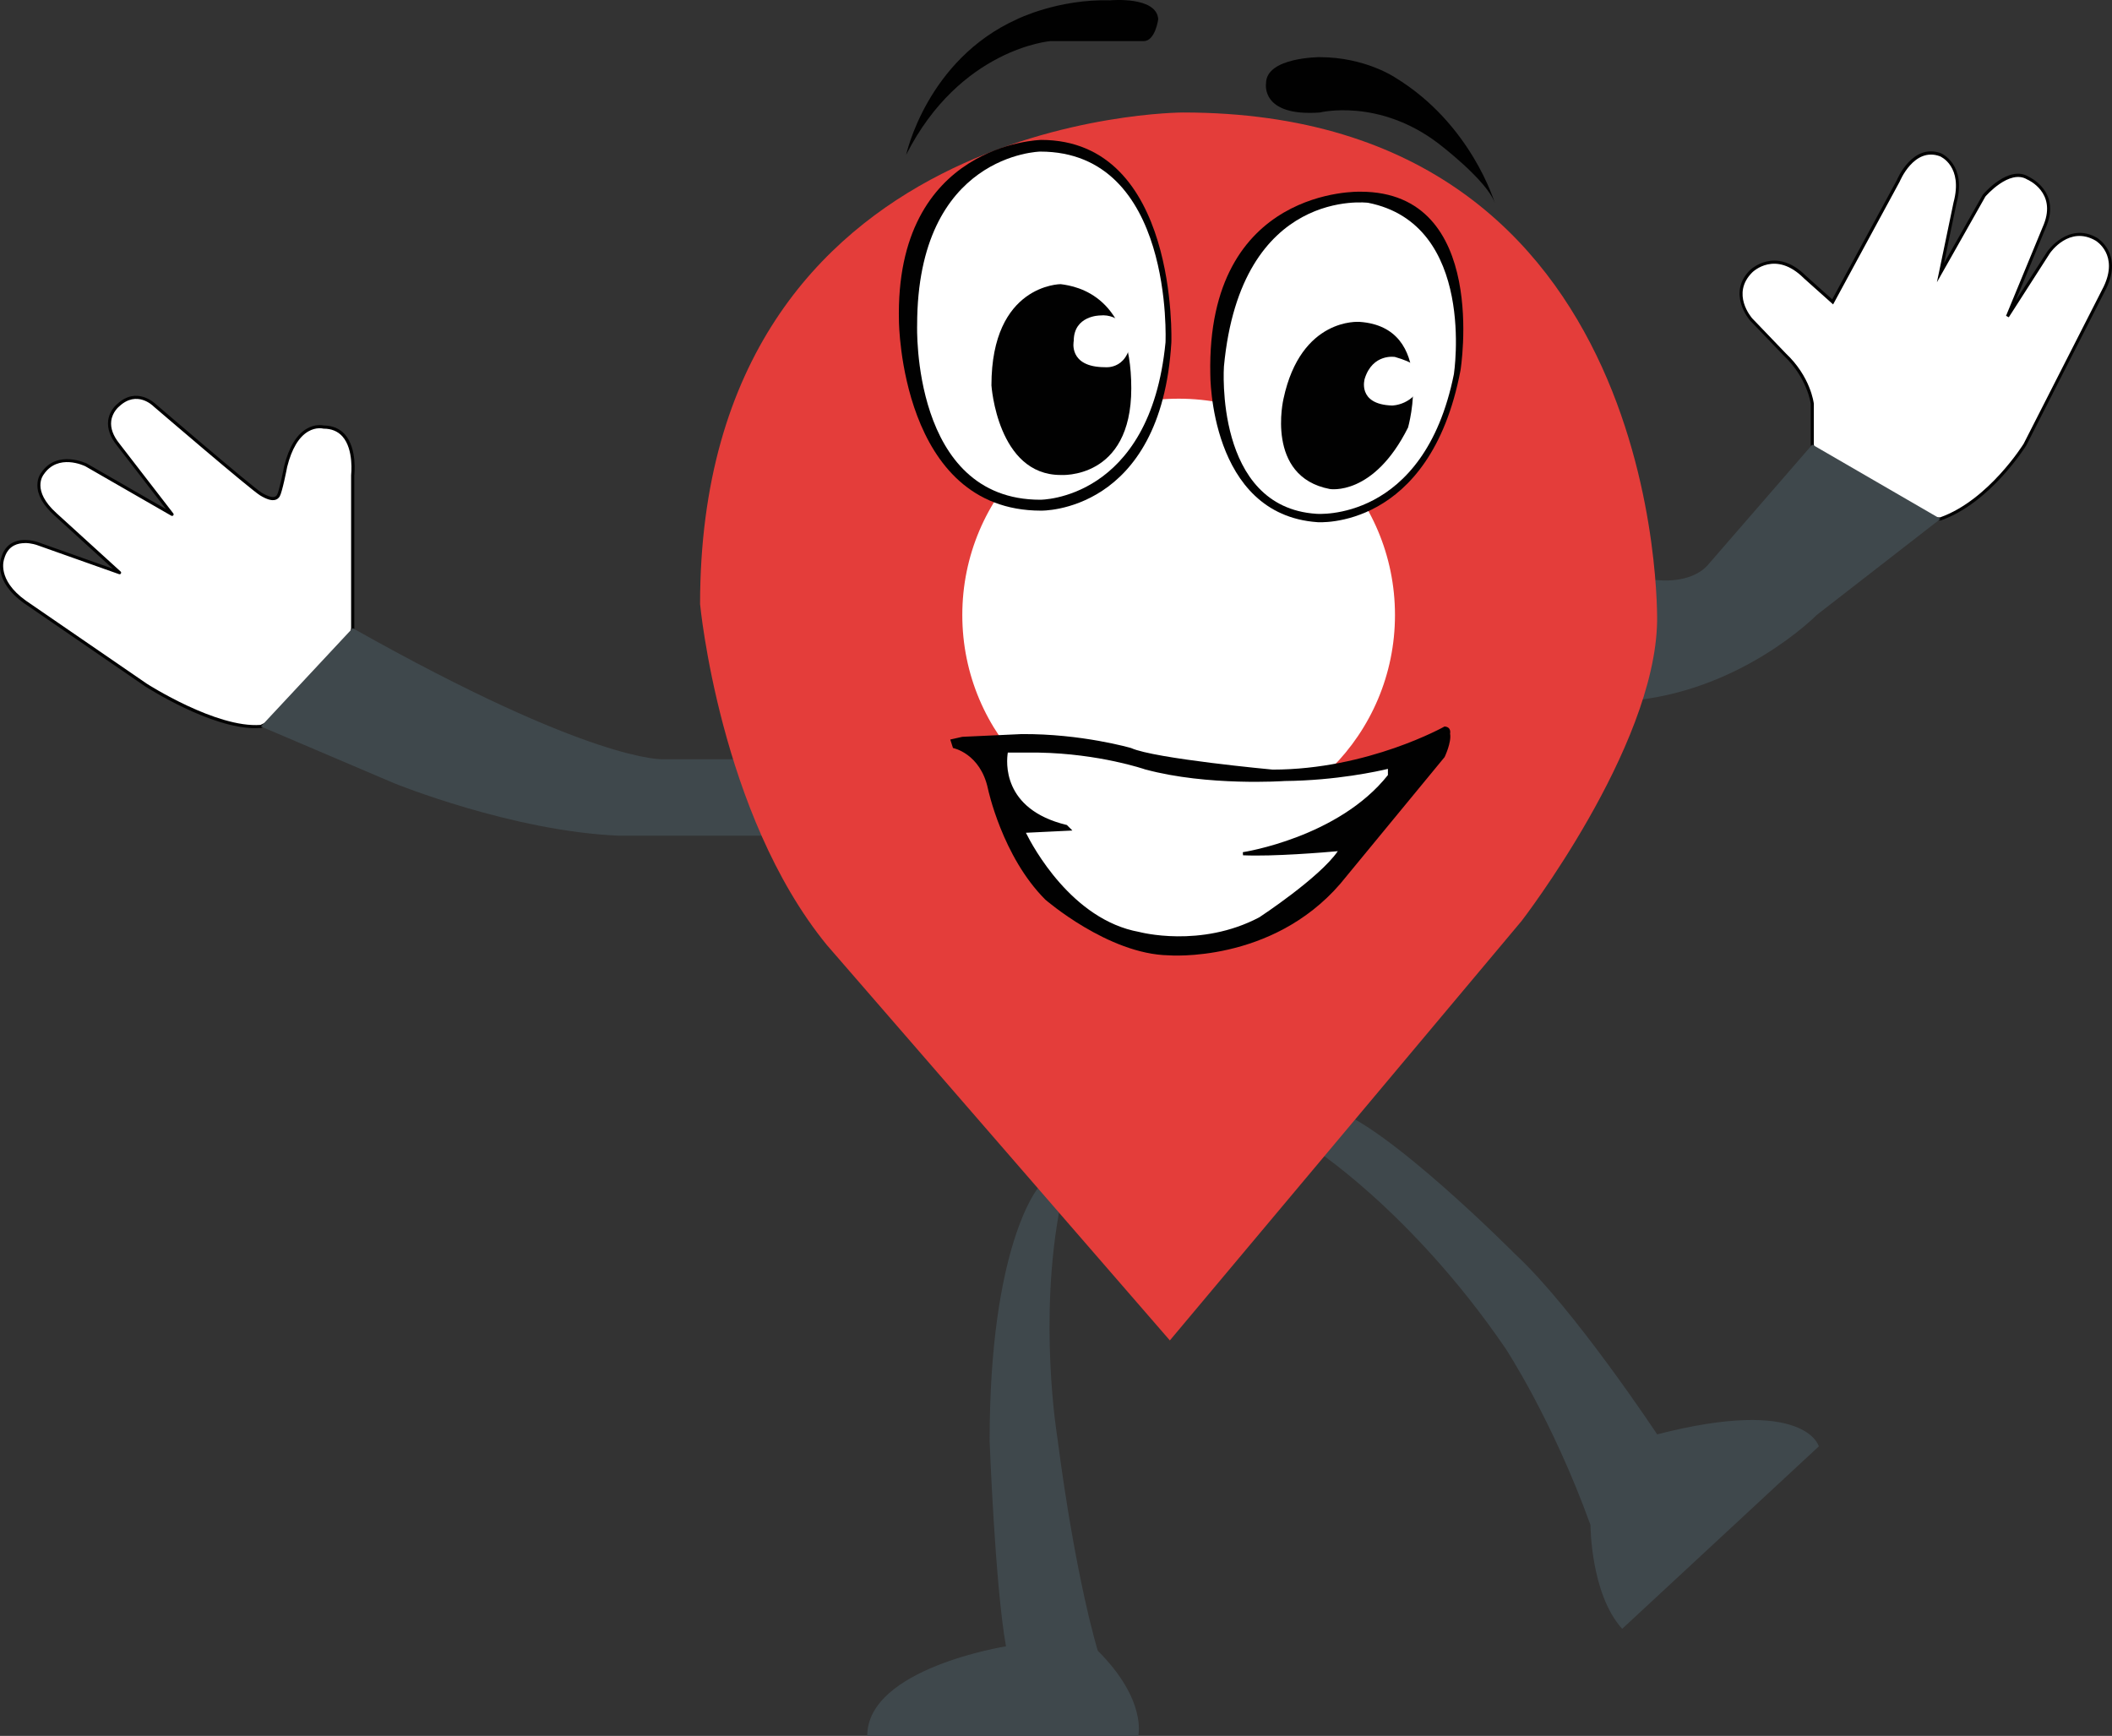<?xml version="1.0" encoding="UTF-8"?>
<svg id="Layer_2" data-name="Layer 2" xmlns="http://www.w3.org/2000/svg" viewBox="0 0 675.67 555.37">
  <rect x="0" y="0" width="675.67" height="555.37" fill="#333333" stroke="none"/>
  <defs>
    <style>
      .cls-1 {
        fill: #010101;
      }

      .cls-2 {
        fill: #fff;
      }

      .cls-3 {
        fill: #e43d3a;
      }

      .cls-4 {
        fill: #3f484c;
      }
    </style>
  </defs>
  <g id="Layer_1-2" data-name="Layer 1">
    <g>
      <path class="cls-2" d="m112.83,200.96v-48.93s1.86-15.38-9.32-15.38c0,0-8.39-2.33-12.12,12.58,0,0-1.54,7.96-2.33,9.32s-2.53,1.38-5.59-.47-34.02-28.43-34.02-28.43c0,0-5.56-5.66-11.65,0,0,0-6.23,4.82,0,12.58l17.24,22.34-27.5-15.82s-9.09-4.5-13.98,2.8c0,0-4.37,5.29,4.19,13.02l20.5,18.67-26.29-9.32s-8.9-3.27-11.11,4.66c0,0-2.77,6.92,7.1,13.98l38.68,26.56s22.37,14.45,36.82,13.28l26.56-12.82,2.8-18.64Z"/>
      <path class="cls-1" d="m81.74,232.98c-14.39,0-34.47-12.86-35.36-13.43l-38.69-26.57c-10.09-7.21-7.4-14.28-7.28-14.58.62-2.24,1.85-3.87,3.65-4.79,3.52-1.8,7.91-.23,8.09-.16l23.95,8.49-18.67-17c-3.66-3.31-5.5-6.6-5.47-9.79.02-2.44,1.18-3.87,1.23-3.92,5.05-7.53,14.49-2.97,14.59-2.93l25.34,14.58-15.7-20.35c-2.17-2.7-3.12-5.38-2.82-7.94.4-3.36,2.81-5.26,2.91-5.34,6.33-5.89,12.25-.02,12.31.04.28.24,30.93,26.55,33.92,28.35,2.26,1.36,3.45,1.47,4.05,1.31.37-.09.65-.31.85-.67.61-1.05,1.85-6.97,2.27-9.16,1.51-6.03,3.93-10.05,7.21-11.96,2.69-1.57,5.02-1.13,5.46-1.03,2.81.01,5.08.97,6.74,2.84,4,4.52,3.06,12.75,3.02,13.1v48.87s0,.05,0,.07l-2.8,18.64c-.02.16-.13.3-.28.38l-26.56,12.82c-.05.03-.12.04-.18.05-.58.05-1.17.07-1.77.07ZM7.96,173.76c-1.12,0-2.35.18-3.44.75-1.54.79-2.6,2.21-3.16,4.21-.12.32-2.49,6.72,6.91,13.44l38.67,26.56c.21.14,22.29,14.28,36.4,13.2l26.24-12.66,2.75-18.34v-48.9c.01-.14.94-8.2-2.77-12.38-1.47-1.66-3.51-2.5-6.05-2.5-.04,0-.09,0-.13-.02-.02,0-2.23-.58-4.79.93-3.02,1.78-5.28,5.58-6.71,11.29-.15.8-1.58,8.06-2.38,9.45-.34.59-.84.98-1.47,1.14-1.16.3-2.73-.17-4.81-1.43-3.06-1.85-32.82-27.39-34.09-28.48-.25-.25-5.34-5.27-10.98-.01-.06.05-2.22,1.77-2.57,4.71-.27,2.28.61,4.7,2.61,7.19l17.25,22.35c.15.19.14.45-.02.63-.16.18-.42.22-.63.1l-27.5-15.82c-.33-.16-8.73-4.2-13.32,2.64-.19.24-3.96,5.08,4.11,12.37l20.51,18.67c.18.16.21.42.09.63s-.37.29-.6.21l-26.29-9.32s-1.78-.64-3.86-.64Z"/>
    </g>
    <g>
      <path class="cls-2" d="m579.78,142.24v-13.05s-.93-8.39-8.85-15.84l-10.72-11.18s-7.22-8.16,0-15.38c0,0,7.69-7.69,17.24,1.86l8.85,7.92,20.97-38.68s4.66-11.65,13.51-8.39c0,0,7.92,3.26,4.66,15.38l-4.66,22.37,13.98-24.7s7.92-9.32,13.98-5.59c0,0,9.79,4.19,5.59,14.91l-12.12,29.36,13.16-20.5s6.41-9.32,15.27-4.19c0,0,7.92,4.66,2.8,15.38l-25.63,50.33s-11.18,18.17-27.03,23.77h-21.9l-16.31-10.25-2.8-13.51Z"/>
      <path class="cls-1" d="m620.88,166.51h-22.13l-.12-.08-16.49-10.37-2.85-13.82v-13.05s-1.01-8.25-8.7-15.48l-10.74-11.2c-.09-.1-7.46-8.61,0-16.08.08-.08,8.16-7.93,17.95,1.86l8.36,7.48,20.67-38.12c.02-.07,4.93-12.01,14.13-8.62.1.04,8.31,3.58,4.97,15.98l-4,19.21,12.4-21.91c.39-.47,8.33-9.68,14.68-5.77.04.01,10.12,4.48,5.8,15.52l-10,24.22,10.16-15.82c.08-.11,6.79-9.65,15.94-4.36.09.05,8.26,5.02,3,16.03l-25.64,50.34c-.13.22-11.48,18.42-27.31,24.01l-.08.03Zm-21.84-1h21.67c15.45-5.5,26.58-23.35,26.69-23.53l25.61-50.29c4.85-10.15-2.3-14.54-2.61-14.72-8.36-4.84-14.35,3.68-14.6,4.05l-13.15,20.49-.88-.46,12.12-29.36c3.96-10.12-4.95-14.1-5.33-14.26-5.69-3.49-13.33,5.37-13.4,5.46l-15.5,27.41,5.31-25.5c3.11-11.55-4.06-14.69-4.36-14.81-8.28-3.05-12.81,8-12.86,8.11l-21.3,39.29-9.33-8.34c-9.09-9.09-16.26-2.18-16.56-1.88-6.8,6.8-.26,14.37.02,14.69l10.71,11.17c7.95,7.48,8.95,15.79,8.99,16.14v13.05s2.75,13.26,2.75,13.26l16.01,10.06Z"/>
    </g>
    <path class="cls-4" d="m242.85,242.9h-30.76s-22.37,1.4-99.26-41.94l-29.36,31.46,42.64,18.17s37.75,15.38,72,16.78h53.83l-9.09-24.47Z"/>
    <path class="cls-4" d="m510.35,185.58h19.81s10.48,1.4,16.07-4.66l33.55-38.68,41.01,23.77-39.61,30.76s-24.23,24.7-60.58,27.5l-10.25-38.68Z"/>
    <path class="cls-4" d="m332.04,380.16s-15.44,18.28-15.44,80.84c0,0,1.75,46.49,5.24,65.71,0,0-44.39,6.99-44.39,28.66h86.68s2.97-11.36-12.93-27.26c0,0-6.99-22.37-12.93-68.16,0,0-6.29-37.75,1.05-74.8l-7.28-4.99Z"/>
    <path class="cls-4" d="m419.01,366.63s32.16,20.27,62.56,64.66c0,0,15.03,22.72,27.26,56.62,0,0,0,22.02,10.14,33.2l62.91-58.37s-4.18-16.08-51.72-3.84c0,0-26.57-40.19-45.44-57.67,0,0-41.24-41.59-58.72-46.49l-6.99,11.88Z"/>
    <path class="cls-3" d="m378.46,35.99s-154.49,0-154.49,157.28c0,0,6.29,67.11,40.54,109.05l109.75,126.52,112.54-134.21s42.64-55.22,43.34-95.77c0,0,3.5-162.87-151.69-162.87Z"/>
    <circle class="cls-2" cx="377.07" cy="196.76" r="69.21"/>
    <path class="cls-1" d="m370.54,6.16s-.93,6.99-4.66,6.99h-29.83s-28.89,2.33-46.14,36.35c0,0,6.52-30.29,35.42-43.34,0,0,13.05-6.52,29.83-6.06,0,0,14.91-1.4,15.38,6.06Z"/>
    <path class="cls-1" d="m422.27,18.28s-17.24,0-17.24,8.39c0,0-1.86,10.72,17.24,9.32,0,0,18.64-4.66,37.75,9.79,0,0,15.6,11.79,18.17,19.11,0,0-7.45-25.27-31.92-40.13,0,0-9.56-6.47-24-6.47Z"/>
    <path class="cls-1" d="m462.17,232.41s-24.47,13.81-55.05,13.81c0,0-37.75-3.5-45.26-6.9,0,0-15.9-4.63-35.13-4.46l-18.87.87-3.85.87.87,2.71s8.74,1.66,11.18,13.02c0,0,4.54,21.67,18.35,35.48,0,0,20.1,17.48,39.5,17.83,0,0,32.85,2.62,54.87-22.89l33.38-40.54s2.27-4.72,1.75-7.51c0,0,.52-2.1-1.75-2.27Z"/>
    <g>
      <path class="cls-2" d="m366.58,245.7s-14.5-5.07-34.25-5.42h-10.31s-4.02,18.52,19.05,24.12l.87.87-14.5.7s12.76,28.31,36.87,32.68c0,0,19.57,5.42,38.8-4.72,0,0,20.62-13.46,25.86-22.19,0,0-20.1,1.92-31.28,1.4,0,0,30.76-4.54,46.83-24.99v-2.8s-14.68,3.84-33.55,4.02c0,0-24.29,1.75-44.39-3.67Z"/>
      <path class="cls-1" d="m377.2,300.56c-7.68,0-12.92-1.41-13.02-1.43-24.05-4.35-37.07-32.67-37.2-32.95l-.3-.67,14.05-.68c-23.03-5.71-19.24-24.46-19.2-24.65l.08-.39h10.71c19.3.34,33.8,5.23,34.4,5.44,19.79,5.33,43.97,3.67,44.21,3.65,18.62-.17,33.32-3.97,33.46-4l.63-.16v3.62l-.11.14c-12.35,15.7-33.5,22.13-42.68,24.27,11.21-.02,26.51-1.47,26.69-1.49l.99-.09-.51.85c-5.24,8.74-25.17,21.8-26.02,22.36-9.37,4.94-18.88,6.21-26.18,6.21Zm-48.99-34.13c2.12,4.29,14.67,27.82,36.19,31.72.24.06,19.66,5.25,38.47-4.67.16-.11,19.24-12.62,25.12-21.16-4.25.38-20.68,1.76-30.33,1.31l-.05-.99c.3-.04,30.61-4.73,46.41-24.67v-1.98c-3.01.72-16.5,3.73-33.05,3.88-.21.02-24.58,1.69-44.52-3.69h-.04c-.14-.06-14.66-5.06-34.1-5.4h-9.89c-.45,2.74-1.98,18.1,18.75,23.13l.14.03,1.77,1.77-14.88.72Z"/>
    </g>
    <path class="cls-1" d="m333.03,44.77s-46.83.93-45.44,58.02c0,0,.47,60.58,45.44,60.58,0,0,38.45.93,41.71-53.83,0,0,2.33-64.78-41.71-64.78Z"/>
    <path class="cls-2" d="m332.79,48.5s-39.38.7-39.38,55.57c0,0-1.86,55.81,39.38,55.81,0,0,35.18.23,40.08-50.33,0,0,2.8-61.05-40.08-61.05Z"/>
    <path class="cls-1" d="m339.32,90.91s-22.14.02-22.14,32.39c0,0,1.91,28.66,22.14,28.66,0,0,22.6,1.63,22.6-27.73s-17.01-32.62-22.6-33.32Z"/>
    <path class="cls-2" d="m351.9,100.93s-8.39,0-8.39,8.16c0,0-1.86,8.39,10.02,8.39,0,0,8.39,1.05,8.39-11.01,0,0-3.73-6.24-10.02-5.54Z"/>
    <path class="cls-1" d="m435.26,61.33s-49.28-1.75-48.06,58.37c0,0-.35,44.91,34.25,47.36,0,0,36,2.84,45.79-48.56,0,0,9.33-57.17-31.98-57.17Z"/>
    <path class="cls-2" d="m437.7,64.88s-40.72-5.3-46.14,52.37c0,0-3.15,44.97,29.53,47.13,0,0,34.43,3.03,44.04-44.68,0,0,7.34-47.94-27.44-54.82Z"/>
    <path class="cls-1" d="m434.85,102.98s-18.64-1.52-24.23,24.58c0,0-5.94,24.93,14.8,28.89,0,0,13.98,2.45,25.05-19.69,0,0,9.09-32.16-15.61-33.79Z"/>
    <path class="cls-2" d="m446.27,114.2s-7.11-1.21-9.67,6.95c0,0-2.56,8.22,8.74,8.59,0,0,7.22-.02,9.79-7.8,0,0,3.04-4.32-8.85-7.74Z"/>
  </g>
</svg>
